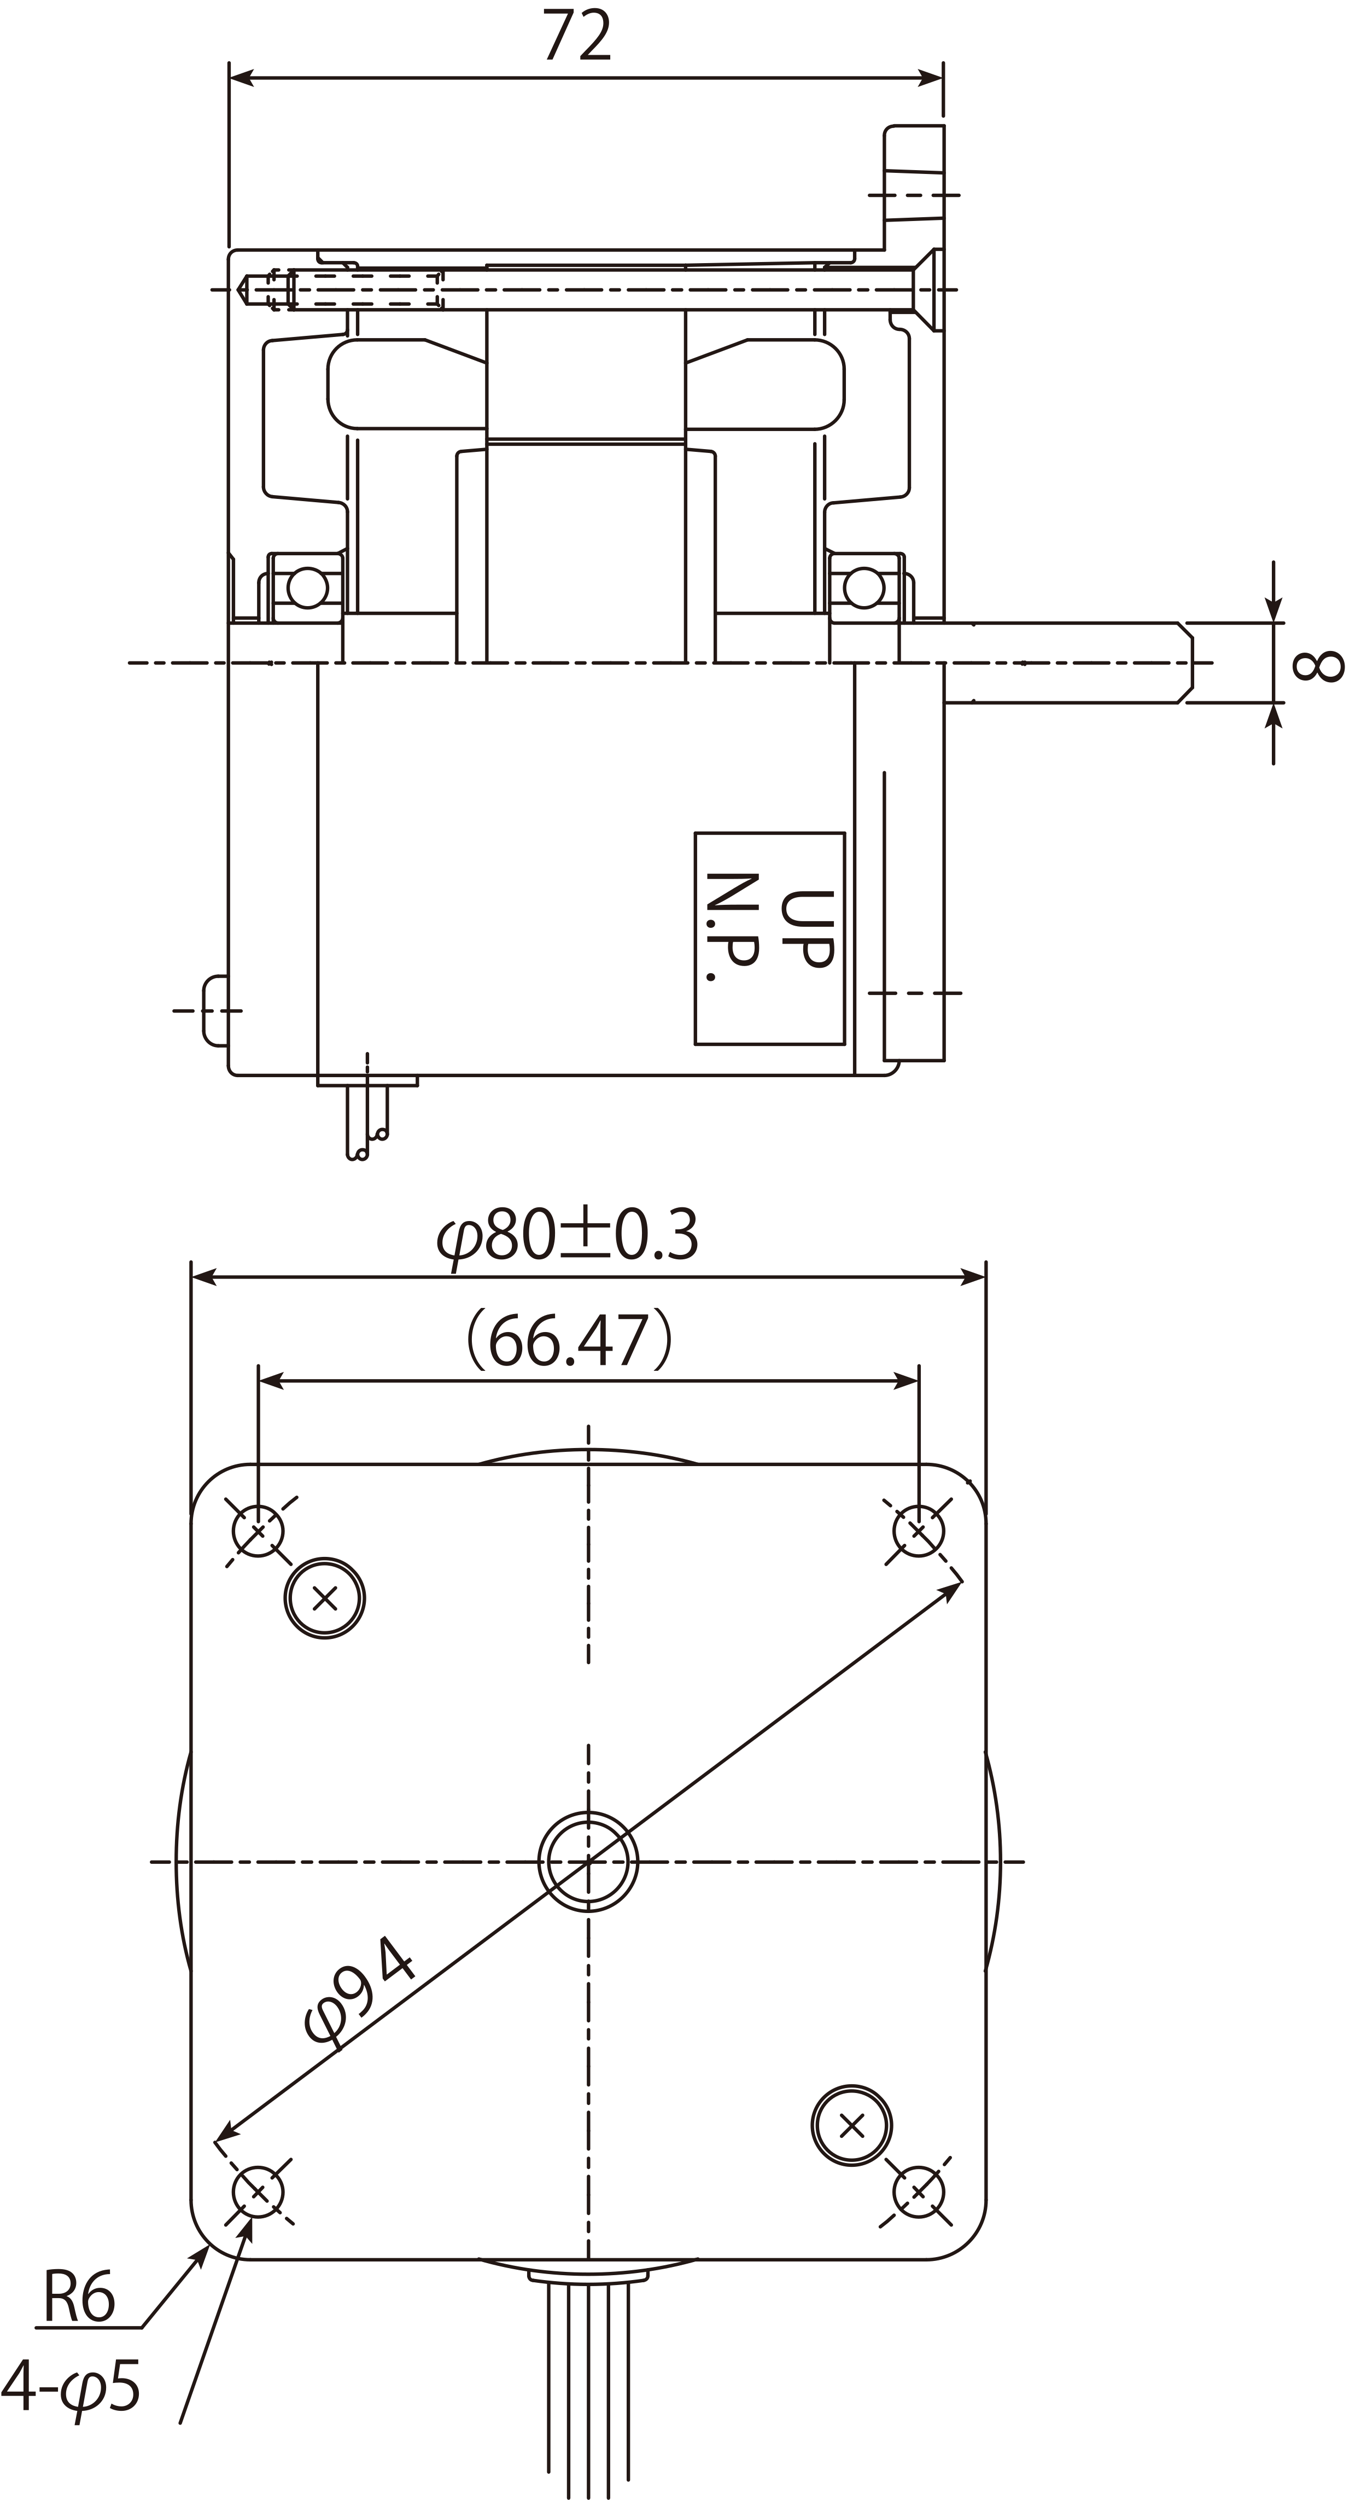 <?xml version="1.0" encoding="utf-8"?>
<!-- Generator: Adobe Illustrator 16.0.0, SVG Export Plug-In . SVG Version: 6.00 Build 0)  -->
<!DOCTYPE svg PUBLIC "-//W3C//DTD SVG 1.1//EN" "http://www.w3.org/Graphics/SVG/1.1/DTD/svg11.dtd">
<svg version="1.1" id="レイヤー_1" xmlns="http://www.w3.org/2000/svg" xmlns:xlink="http://www.w3.org/1999/xlink" x="0px"
	 y="0px" width="111.683px" height="204.142px" viewBox="0 0 111.683 204.142" style="enable-background:new 0 0 111.683 204.142;"
	 xml:space="preserve">
<style type="text/css">
<![CDATA[
	.st0{fill:#221714;}
	.st1{fill:none;stroke:#221714;stroke-width:0.283;stroke-linecap:round;stroke-linejoin:round;stroke-miterlimit:10;}
]]>
</style>
<g>
	<path class="st0" d="M44.443,0.727h2.425V1.02L45.14,4.864h-0.47l1.729-3.745V1.107h-1.956V0.727z"/>
	<path class="st0" d="M49.858,4.864h-2.447V4.582l0.403-0.425c0.983-0.994,1.48-1.596,1.48-2.27c0-0.442-0.193-0.851-0.79-0.851
		c-0.331,0-0.63,0.183-0.828,0.343l-0.155-0.32c0.254-0.227,0.63-0.403,1.072-0.403c0.834,0,1.165,0.607,1.165,1.176
		c0,0.779-0.547,1.442-1.403,2.304L48.03,4.477v0.011h1.828V4.864z"/>
</g>
<g>
	<path class="st0" d="M65.616,75.68c-1.265,0-1.756-0.651-1.756-1.491c0-0.784,0.458-1.408,1.729-1.408h2.541v0.458h-2.547
		c-0.955,0-1.342,0.42-1.342,0.973c0,0.607,0.408,1.011,1.342,1.011h2.547v0.458H65.616z"/>
	<path class="st0" d="M68.08,76.621c0.044,0.243,0.083,0.563,0.083,0.955c0,1.359-0.873,1.47-1.204,1.47
		c-0.989,0-1.343-0.79-1.343-1.536c0-0.16,0.006-0.304,0.039-0.431h-1.729v-0.458H68.08z M66.036,77.079
		c-0.033,0.116-0.044,0.266-0.044,0.442c0,0.663,0.331,1.065,0.934,1.065s0.867-0.431,0.867-1.005c0-0.232-0.022-0.403-0.044-0.503
		H66.036z"/>
</g>
<g>
	<path class="st0" d="M57.786,74.314v-0.458l2.215-1.343c0.469-0.281,0.938-0.552,1.402-0.757l-0.006-0.021
		c-0.535,0.038-1.027,0.044-1.756,0.044h-1.855v-0.431h4.209v0.48l-2.215,1.358c-0.504,0.299-0.939,0.542-1.376,0.735l0.005,0.011
		c0.586-0.044,1.089-0.056,1.752-0.056h1.834v0.437H57.786z"/>
	<path class="st0" d="M58.067,75.112c0.21,0,0.359,0.138,0.359,0.331s-0.149,0.326-0.359,0.326c-0.199,0-0.348-0.127-0.348-0.332
		C57.72,75.228,57.886,75.112,58.067,75.112z"/>
	<path class="st0" d="M61.939,76.461c0.044,0.243,0.083,0.563,0.083,0.955c0,1.359-0.873,1.47-1.204,1.47
		c-0.989,0-1.343-0.79-1.343-1.536c0-0.16,0.006-0.304,0.039-0.431h-1.729v-0.458H61.939z M59.896,76.919
		c-0.033,0.116-0.044,0.266-0.044,0.442c0,0.663,0.331,1.065,0.934,1.065s0.867-0.431,0.867-1.005c0-0.232-0.022-0.403-0.044-0.503
		H59.896z"/>
	<path class="st0" d="M58.067,79.468c0.21,0,0.359,0.138,0.359,0.331s-0.149,0.326-0.359,0.326c-0.199,0-0.348-0.127-0.348-0.332
		C57.72,79.583,57.886,79.468,58.067,79.468z"/>
</g>
<g>
	<path class="st0" d="M107.616,54.932c-0.216,0.447-0.58,0.646-0.934,0.646c-0.641,0-1.078-0.502-1.078-1.171
		c0-0.751,0.509-1.11,1.006-1.11c0.354,0,0.74,0.188,0.978,0.68h0.022c0.215-0.508,0.586-0.823,1.082-0.823
		c0.702,0,1.183,0.575,1.183,1.304c0,0.79-0.503,1.276-1.099,1.276c-0.537,0-0.924-0.32-1.139-0.801H107.616z M106.638,55.142
		c0.442,0.005,0.686-0.31,0.823-0.769c-0.138-0.358-0.42-0.629-0.812-0.629c-0.348,0-0.707,0.193-0.707,0.679
		C105.942,54.903,106.278,55.142,106.638,55.142z M108.743,53.622c-0.52,0-0.785,0.348-0.962,0.895
		c0.16,0.486,0.514,0.746,0.923,0.746c0.469,0,0.828-0.314,0.828-0.812C109.532,53.921,109.173,53.622,108.743,53.622z"/>
</g>
<line class="st1" x1="99.021" y1="54.137" x2="97.602" y2="54.137"/>
<line class="st1" x1="96.892" y1="54.137" x2="96.211" y2="54.137"/>
<line class="st1" x1="95.501" y1="54.137" x2="94.081" y2="54.137"/>
<line class="st1" x1="94.081" y1="54.137" x2="92.691" y2="54.137"/>
<line class="st1" x1="91.981" y1="54.137" x2="91.301" y2="54.137"/>
<line class="st1" x1="90.591" y1="54.137" x2="89.172" y2="54.137"/>
<line class="st1" x1="89.172" y1="54.137" x2="87.78" y2="54.137"/>
<line class="st1" x1="87.071" y1="54.137" x2="86.392" y2="54.137"/>
<line class="st1" x1="85.682" y1="54.137" x2="84.262" y2="54.137"/>
<line class="st1" x1="84.262" y1="54.137" x2="82.872" y2="54.137"/>
<line class="st1" x1="82.162" y1="54.137" x2="81.452" y2="54.137"/>
<line class="st1" x1="80.771" y1="54.137" x2="79.352" y2="54.137"/>
<line class="st1" x1="79.352" y1="54.137" x2="77.962" y2="54.137"/>
<line class="st1" x1="77.252" y1="54.137" x2="76.542" y2="54.137"/>
<line class="st1" x1="75.861" y1="54.137" x2="74.442" y2="54.137"/>
<line class="st1" x1="74.442" y1="54.137" x2="73.052" y2="54.137"/>
<line class="st1" x1="72.342" y1="54.137" x2="71.632" y2="54.137"/>
<line class="st1" x1="70.951" y1="54.137" x2="69.532" y2="54.137"/>
<line class="st1" x1="69.532" y1="54.137" x2="68.142" y2="54.137"/>
<line class="st1" x1="67.433" y1="54.137" x2="66.723" y2="54.137"/>
<line class="st1" x1="66.042" y1="54.137" x2="64.622" y2="54.137"/>
<line class="st1" x1="64.622" y1="54.137" x2="63.231" y2="54.137"/>
<line class="st1" x1="62.522" y1="54.137" x2="61.813" y2="54.137"/>
<line class="st1" x1="61.103" y1="54.137" x2="59.713" y2="54.137"/>
<line class="st1" x1="59.713" y1="54.137" x2="58.322" y2="54.137"/>
<line class="st1" x1="57.612" y1="54.137" x2="56.902" y2="54.137"/>
<line class="st1" x1="56.192" y1="54.137" x2="54.803" y2="54.137"/>
<line class="st1" x1="54.803" y1="54.137" x2="53.412" y2="54.137"/>
<line class="st1" x1="52.702" y1="54.137" x2="51.992" y2="54.137"/>
<line class="st1" x1="51.283" y1="54.137" x2="49.893" y2="54.137"/>
<line class="st1" x1="49.893" y1="54.137" x2="48.473" y2="54.137"/>
<line class="st1" x1="47.792" y1="54.137" x2="47.082" y2="54.137"/>
<line class="st1" x1="46.373" y1="54.137" x2="44.982" y2="54.137"/>
<line class="st1" x1="44.982" y1="54.137" x2="43.563" y2="54.137"/>
<line class="st1" x1="42.883" y1="54.137" x2="42.173" y2="54.137"/>
<line class="st1" x1="41.463" y1="54.137" x2="40.072" y2="54.137"/>
<line class="st1" x1="40.072" y1="54.137" x2="38.653" y2="54.137"/>
<line class="st1" x1="37.973" y1="54.137" x2="37.263" y2="54.137"/>
<line class="st1" x1="36.553" y1="54.137" x2="35.163" y2="54.137"/>
<line class="st1" x1="35.163" y1="54.137" x2="33.743" y2="54.137"/>
<line class="st1" x1="33.063" y1="54.137" x2="32.353" y2="54.137"/>
<line class="st1" x1="31.644" y1="54.137" x2="30.253" y2="54.137"/>
<line class="st1" x1="30.253" y1="54.137" x2="28.833" y2="54.137"/>
<line class="st1" x1="28.153" y1="54.137" x2="27.443" y2="54.137"/>
<line class="st1" x1="26.733" y1="54.137" x2="25.344" y2="54.137"/>
<line class="st1" x1="25.344" y1="54.137" x2="23.924" y2="54.137"/>
<line class="st1" x1="23.213" y1="54.137" x2="22.533" y2="54.137"/>
<line class="st1" x1="21.823" y1="54.137" x2="20.433" y2="54.137"/>
<line class="st1" x1="20.433" y1="54.137" x2="19.014" y2="54.137"/>
<line class="st1" x1="18.304" y1="54.137" x2="17.624" y2="54.137"/>
<line class="st1" x1="16.913" y1="54.137" x2="15.523" y2="54.137"/>
<line class="st1" x1="15.523" y1="54.137" x2="14.104" y2="54.137"/>
<line class="st1" x1="13.394" y1="54.137" x2="12.714" y2="54.137"/>
<line class="st1" x1="12.004" y1="54.137" x2="10.584" y2="54.137"/>
<line class="st1" x1="22.001" y1="54.077" x2="22.179" y2="54.256"/>
<line class="st1" x1="21.972" y1="54.226" x2="22.179" y2="54.077"/>
<line class="st1" x1="18.659" y1="50.883" x2="28.006" y2="50.883"/>
<line class="st1" x1="18.659" y1="21.187" x2="18.659" y2="87.027"/>
<line class="st1" x1="97.424" y1="52.096" x2="97.424" y2="56.148"/>
<line class="st1" x1="79.411" y1="50.883" x2="79.559" y2="51.032"/>
<line class="st1" x1="79.411" y1="57.391" x2="79.559" y2="57.213"/>
<line class="st1" x1="96.211" y1="50.883" x2="97.424" y2="52.096"/>
<line class="st1" x1="96.211" y1="57.391" x2="97.424" y2="56.147"/>
<line class="st1" x1="26.261" y1="21.454" x2="28.893" y2="21.454"/>
<path class="st1" d="M25.964,21.127L25.964,21.127c0,0.178,0.119,0.327,0.296,0.327"/>
<line class="st1" x1="56.015" y1="21.661" x2="39.777" y2="21.661"/>
<line class="st1" x1="56.015" y1="35.858" x2="39.777" y2="35.858"/>
<line class="st1" x1="56.015" y1="36.272" x2="39.777" y2="36.272"/>
<line class="st1" x1="56.015" y1="36.687" x2="58.085" y2="36.863"/>
<line class="st1" x1="58.44" y1="37.248" x2="58.44" y2="54.138"/>
<path class="st1" d="M58.44,37.248c0-0.207-0.178-0.384-0.385-0.384"/>
<line class="st1" x1="39.776" y1="36.687" x2="37.707" y2="36.863"/>
<line class="st1" x1="37.321" y1="37.248" x2="37.321" y2="54.138"/>
<path class="st1" d="M37.707,36.863L37.707,36.863c-0.208,0-0.385,0.178-0.385,0.384"/>
<line class="st1" x1="39.776" y1="35" x2="29.188" y2="35"/>
<line class="st1" x1="26.792" y1="32.604" x2="26.792" y2="30.148"/>
<line class="st1" x1="29.188" y1="27.754" x2="34.72" y2="27.754"/>
<line class="st1" x1="34.72" y1="27.754" x2="39.776" y2="29.648"/>
<line class="st1" x1="56.015" y1="35.059" x2="66.574" y2="35.059"/>
<line class="st1" x1="68.97" y1="32.633" x2="68.97" y2="30.149"/>
<line class="st1" x1="66.573" y1="27.754" x2="61.072" y2="27.754"/>
<line class="st1" x1="61.073" y1="27.754" x2="56.015" y2="29.648"/>
<path class="st1" d="M66.545,35.059c1.331,0,2.425-1.095,2.425-2.426"/>
<path class="st1" d="M68.97,30.149c0-1.331-1.094-2.395-2.425-2.395"/>
<line class="st1" x1="28.005" y1="21.454" x2="28.39" y2="21.838"/>
<line class="st1" x1="21.526" y1="28.582" x2="21.526" y2="39.763"/>
<line class="st1" x1="25.964" y1="21.127" x2="25.964" y2="20.418"/>
<line class="st1" x1="69.503" y1="21.454" x2="66.573" y2="21.454"/>
<path class="st1" d="M69.503,21.454c0.177,0,0.324-0.149,0.324-0.327"/>
<line class="st1" x1="69.827" y1="21.127" x2="69.827" y2="20.418"/>
<line class="st1" x1="29.218" y1="21.896" x2="39.776" y2="21.896"/>
<line class="st1" x1="77.134" y1="10.273" x2="77.134" y2="50.883"/>
<line class="st1" x1="77.134" y1="86.613" x2="77.134" y2="54.137"/>
<path class="st1" d="M74.649,47.601c0-0.445-0.355-0.77-0.799-0.77"/>
<line class="st1" x1="74.649" y1="47.601" x2="74.649" y2="50.883"/>
<line class="st1" x1="67.372" y1="21.838" x2="67.787" y2="21.455"/>
<line class="st1" x1="26.378" y1="21.454" x2="25.964" y2="21.039"/>
<path class="st1" d="M29.218,21.75c0-0.178-0.148-0.296-0.326-0.296"/>
<line class="st1" x1="77.134" y1="10.273" x2="73.052" y2="10.273"/>
<line class="st1" x1="72.254" y1="11.101" x2="72.254" y2="20.419"/>
<line class="st1" x1="71.04" y1="15.952" x2="73.111" y2="15.952"/>
<line class="st1" x1="74.146" y1="15.952" x2="75.21" y2="15.952"/>
<line class="st1" x1="76.246" y1="15.952" x2="78.347" y2="15.952"/>
<line class="st1" x1="56.015" y1="21.661" x2="56.015" y2="22.045"/>
<line class="st1" x1="39.776" y1="21.661" x2="39.776" y2="22.045"/>
<line class="st1" x1="28.034" y1="27.31" x2="22.237" y2="27.813"/>
<path class="st1" d="M29.188,27.754L29.188,27.754c-1.332,0-2.396,1.064-2.396,2.395"/>
<path class="st1" d="M26.792,32.574L26.792,32.574c0,1.332,1.064,2.425,2.396,2.425"/>
<line class="st1" x1="28.39" y1="21.838" x2="28.39" y2="22.045"/>
<line class="st1" x1="29.218" y1="21.75" x2="29.218" y2="22.045"/>
<line class="st1" x1="66.573" y1="21.454" x2="66.573" y2="22.045"/>
<line class="st1" x1="67.372" y1="21.838" x2="67.372" y2="22.045"/>
<line class="st1" x1="77.134" y1="86.613" x2="72.254" y2="86.613"/>
<line class="st1" x1="71.04" y1="81.112" x2="73.17" y2="81.112"/>
<line class="st1" x1="74.235" y1="81.112" x2="75.3" y2="81.112"/>
<line class="st1" x1="76.364" y1="81.112" x2="78.494" y2="81.112"/>
<line class="st1" x1="72.254" y1="87.824" x2="19.427" y2="87.824"/>
<line class="st1" x1="72.254" y1="20.418" x2="19.427" y2="20.418"/>
<path class="st1" d="M19.427,20.418L19.427,20.418c-0.442,0-0.769,0.325-0.769,0.768"/>
<path class="st1" d="M18.659,87.027L18.659,87.027c0,0.443,0.324,0.797,0.769,0.797"/>
<line class="st1" x1="56.814" y1="68.039" x2="69" y2="68.039"/>
<line class="st1" x1="69" y1="68.039" x2="69" y2="85.283"/>
<line class="st1" x1="69" y1="85.282" x2="56.814" y2="85.282"/>
<line class="st1" x1="56.814" y1="85.282" x2="56.814" y2="68.038"/>
<line class="st1" x1="67.787" y1="50.085" x2="58.44" y2="50.085"/>
<line class="st1" x1="66.573" y1="36.242" x2="66.573" y2="50.085"/>
<line class="st1" x1="73.88" y1="50.883" x2="73.88" y2="45.501"/>
<line class="st1" x1="67.787" y1="54.137" x2="67.787" y2="45.588"/>
<path class="st1" d="M71.751,46.861c-0.325-0.296-0.739-0.445-1.154-0.445c-0.887,0-1.596,0.711-1.596,1.597
	c0,0.889,0.709,1.627,1.596,1.627s1.627-0.738,1.627-1.627C72.224,47.601,72.047,47.187,71.751,46.861"/>
<path class="st1" d="M73.466,45.588c0-0.207-0.207-0.384-0.414-0.384"/>
<path class="st1" d="M68.172,45.204L68.172,45.204c-0.208,0-0.385,0.178-0.385,0.384"/>
<path class="st1" d="M73.052,50.883c0.208,0,0.415-0.207,0.415-0.413"/>
<path class="st1" d="M67.787,50.47L67.787,50.47c0,0.207,0.177,0.413,0.384,0.413"/>
<line class="st1" x1="73.466" y1="46.831" x2="71.716" y2="46.831"/>
<line class="st1" x1="69.52" y1="46.831" x2="67.787" y2="46.831"/>
<line class="st1" x1="73.466" y1="49.258" x2="71.638" y2="49.258"/>
<line class="st1" x1="69.562" y1="49.258" x2="67.787" y2="49.258"/>
<line class="st1" x1="73.555" y1="45.204" x2="68.201" y2="45.204"/>
<line class="st1" x1="74.679" y1="50.47" x2="77.133" y2="50.47"/>
<line class="st1" x1="67.372" y1="41.833" x2="67.372" y2="50.086"/>
<path class="st1" d="M21.912,46.831L21.912,46.831c-0.443,0-0.769,0.325-0.769,0.77"/>
<line class="st1" x1="21.144" y1="47.601" x2="21.144" y2="50.883"/>
<line class="st1" x1="28.005" y1="50.085" x2="37.321" y2="50.085"/>
<line class="st1" x1="21.912" y1="50.883" x2="21.912" y2="45.501"/>
<line class="st1" x1="28.005" y1="54.137" x2="28.005" y2="45.588"/>
<path class="st1" d="M26.29,46.861c-0.326-0.296-0.74-0.445-1.154-0.445c-0.888,0-1.596,0.711-1.596,1.597
	c0,0.889,0.708,1.627,1.596,1.627s1.627-0.738,1.627-1.627C26.763,47.601,26.585,47.187,26.29,46.861"/>
<path class="st1" d="M22.711,45.204L22.711,45.204c-0.208,0-0.385,0.178-0.385,0.384"/>
<path class="st1" d="M28.005,45.588c0-0.207-0.207-0.384-0.414-0.384"/>
<path class="st1" d="M22.325,50.47L22.325,50.47c0,0.207,0.179,0.413,0.386,0.413"/>
<path class="st1" d="M27.591,50.883c0.208,0,0.414-0.207,0.414-0.413"/>
<line class="st1" x1="22.325" y1="46.831" x2="24.071" y2="46.831"/>
<line class="st1" x1="26.23" y1="46.831" x2="28.005" y2="46.831"/>
<line class="st1" x1="22.325" y1="49.258" x2="24.107" y2="49.258"/>
<line class="st1" x1="26.177" y1="49.258" x2="28.005" y2="49.258"/>
<line class="st1" x1="22.208" y1="45.204" x2="27.591" y2="45.204"/>
<line class="st1" x1="28.39" y1="44.79" x2="27.591" y2="45.205"/>
<line class="st1" x1="28.39" y1="41.804" x2="28.39" y2="50.086"/>
<line class="st1" x1="22.238" y1="40.56" x2="27.649" y2="41.034"/>
<path class="st1" d="M28.005,27.31c0.207,0,0.385-0.177,0.385-0.386"/>
<line class="st1" x1="34.099" y1="88.654" x2="25.964" y2="88.654"/>
<line class="st1" x1="34.099" y1="88.654" x2="34.099" y2="87.824"/>
<line class="st1" x1="30.017" y1="88.654" x2="30.017" y2="87.885"/>
<line class="st1" x1="30.017" y1="87.53" x2="30.017" y2="87.146"/>
<line class="st1" x1="30.017" y1="86.791" x2="30.017" y2="86.051"/>
<path class="st1" d="M73.021,10.302L73.021,10.302c-0.442,0-0.768,0.327-0.768,0.77"/>
<path class="st1" d="M21.526,39.763L21.526,39.763c0,0.413,0.326,0.768,0.741,0.797"/>
<line class="st1" x1="22.325" y1="45.588" x2="22.325" y2="50.883"/>
<path class="st1" d="M22.208,45.204L22.208,45.204c-0.178,0-0.296,0.119-0.296,0.296"/>
<line class="st1" x1="28.39" y1="35.621" x2="28.39" y2="40.738"/>
<path class="st1" d="M22.268,27.813c-0.415,0-0.741,0.355-0.741,0.769"/>
<line class="st1" x1="25.964" y1="88.654" x2="25.964" y2="54.137"/>
<path class="st1" d="M28.39,41.804c0-0.415-0.325-0.74-0.739-0.77"/>
<line class="st1" x1="69.827" y1="54.137" x2="69.827" y2="87.824"/>
<line class="st1" x1="72.254" y1="86.613" x2="72.254" y2="63.1"/>
<line class="st1" x1="73.555" y1="40.59" x2="68.112" y2="41.064"/>
<path class="st1" d="M73.555,40.59c0.414-0.029,0.739-0.355,0.739-0.769"/>
<path class="st1" d="M68.112,41.064c-0.414,0-0.74,0.354-0.74,0.769"/>
<line class="st1" x1="67.372" y1="35.621" x2="67.372" y2="40.738"/>
<line class="st1" x1="29.218" y1="35.947" x2="29.218" y2="50.085"/>
<line class="st1" x1="67.372" y1="44.79" x2="68.201" y2="45.205"/>
<line class="st1" x1="74.294" y1="39.822" x2="74.294" y2="27.664"/>
<line class="st1" x1="66.573" y1="21.454" x2="56.015" y2="21.661"/>
<path class="st1" d="M72.254,87.824c0.65,0,1.212-0.56,1.212-1.211"/>
<path class="st1" d="M28.39,94.273L28.39,94.273c0,0.207,0.178,0.415,0.384,0.415c0.237,0,0.415-0.208,0.415-0.415"/>
<path class="st1" d="M29.898,93.979c-0.089-0.059-0.178-0.09-0.296-0.09c-0.207,0-0.385,0.178-0.385,0.384
	c0,0.207,0.178,0.415,0.385,0.415c0.236,0,0.414-0.208,0.414-0.415C30.017,94.154,29.957,94.066,29.898,93.979"/>
<path class="st1" d="M30.017,92.618L30.017,92.618c0,0.207,0.178,0.413,0.385,0.413c0.235,0,0.414-0.206,0.414-0.413"/>
<path class="st1" d="M31.525,92.322c-0.09-0.06-0.179-0.09-0.297-0.09c-0.207,0-0.385,0.178-0.385,0.386
	c0,0.206,0.178,0.413,0.385,0.413c0.237,0,0.415-0.207,0.415-0.413C31.644,92.5,31.584,92.41,31.525,92.322"/>
<line class="st1" x1="28.39" y1="94.304" x2="28.39" y2="88.654"/>
<line class="st1" x1="31.644" y1="88.654" x2="31.644" y2="92.647"/>
<line class="st1" x1="30.017" y1="94.304" x2="30.017" y2="88.654"/>
<line class="st1" x1="76.306" y1="20.359" x2="76.306" y2="27.014"/>
<line class="st1" x1="23.54" y1="22.547" x2="23.54" y2="24.825"/>
<line class="st1" x1="76.306" y1="20.359" x2="77.134" y2="20.359"/>
<line class="st1" x1="76.306" y1="20.359" x2="74.618" y2="22.045"/>
<line class="st1" x1="74.797" y1="21.838" x2="67.373" y2="21.838"/>
<line class="st1" x1="76.306" y1="27.014" x2="77.134" y2="27.014"/>
<line class="st1" x1="76.306" y1="27.014" x2="74.618" y2="25.298"/>
<line class="st1" x1="74.797" y1="25.506" x2="72.726" y2="25.506"/>
<line class="st1" x1="74.619" y1="22.045" x2="74.619" y2="25.298"/>
<line class="st1" x1="72.726" y1="26.127" x2="72.726" y2="25.298"/>
<path class="st1" d="M74.294,27.664c0-0.443-0.355-0.769-0.799-0.769"/>
<path class="st1" d="M72.726,26.097L72.726,26.097c0,0.443,0.326,0.799,0.77,0.799"/>
<line class="st1" x1="74.619" y1="22.045" x2="24.012" y2="22.045"/>
<line class="st1" x1="24.012" y1="22.045" x2="23.54" y2="22.547"/>
<line class="st1" x1="19.457" y1="23.671" x2="20.167" y2="22.548"/>
<line class="st1" x1="20.167" y1="22.547" x2="23.54" y2="22.547"/>
<line class="st1" x1="24.012" y1="22.045" x2="23.598" y2="22.045"/>
<line class="st1" x1="22.769" y1="22.045" x2="22.385" y2="22.045"/>
<line class="st1" x1="22.386" y1="22.045" x2="22.268" y2="22.163"/>
<line class="st1" x1="22.03" y1="22.4" x2="21.912" y2="22.548"/>
<line class="st1" x1="24.012" y1="25.298" x2="23.54" y2="24.826"/>
<line class="st1" x1="19.457" y1="23.671" x2="20.167" y2="24.825"/>
<line class="st1" x1="20.167" y1="24.826" x2="23.54" y2="24.826"/>
<line class="st1" x1="24.012" y1="25.298" x2="23.598" y2="25.298"/>
<line class="st1" x1="22.769" y1="25.298" x2="22.385" y2="25.298"/>
<line class="st1" x1="22.386" y1="25.298" x2="22.268" y2="25.181"/>
<line class="st1" x1="22.03" y1="24.944" x2="21.912" y2="24.825"/>
<line class="st1" x1="21.912" y1="22.547" x2="21.912" y2="23.109"/>
<line class="st1" x1="21.912" y1="24.235" x2="21.912" y2="24.826"/>
<line class="st1" x1="22.386" y1="22.045" x2="22.386" y2="22.844"/>
<line class="st1" x1="22.386" y1="24.47" x2="22.386" y2="25.298"/>
<line class="st1" x1="20.167" y1="22.547" x2="20.167" y2="24.825"/>
<line class="st1" x1="24.012" y1="22.045" x2="24.012" y2="25.298"/>
<line class="st1" x1="74.619" y1="25.298" x2="24.012" y2="25.298"/>
<line class="st1" x1="35.726" y1="22.547" x2="35.726" y2="23.109"/>
<line class="st1" x1="35.726" y1="24.235" x2="35.726" y2="24.826"/>
<line class="st1" x1="36.198" y1="22.045" x2="36.198" y2="22.844"/>
<line class="st1" x1="36.198" y1="24.47" x2="36.198" y2="25.298"/>
<line class="st1" x1="36.198" y1="22.045" x2="36.079" y2="22.163"/>
<line class="st1" x1="35.843" y1="22.4" x2="35.726" y2="22.548"/>
<line class="st1" x1="36.198" y1="25.298" x2="36.079" y2="25.181"/>
<line class="st1" x1="35.843" y1="24.944" x2="35.726" y2="24.825"/>
<line class="st1" x1="35.726" y1="24.826" x2="34.955" y2="24.826"/>
<line class="st1" x1="33.418" y1="24.826" x2="32.678" y2="24.826"/>
<line class="st1" x1="32.679" y1="24.826" x2="31.909" y2="24.826"/>
<line class="st1" x1="30.371" y1="24.826" x2="29.632" y2="24.826"/>
<line class="st1" x1="29.632" y1="24.826" x2="28.862" y2="24.826"/>
<line class="st1" x1="27.325" y1="24.826" x2="26.585" y2="24.826"/>
<line class="st1" x1="26.585" y1="24.826" x2="25.817" y2="24.826"/>
<line class="st1" x1="24.278" y1="24.826" x2="23.539" y2="24.826"/>
<line class="st1" x1="23.54" y1="22.547" x2="24.278" y2="22.547"/>
<line class="st1" x1="25.817" y1="22.547" x2="26.585" y2="22.547"/>
<line class="st1" x1="26.585" y1="22.547" x2="27.325" y2="22.547"/>
<line class="st1" x1="28.863" y1="22.547" x2="29.632" y2="22.547"/>
<line class="st1" x1="29.632" y1="22.547" x2="30.372" y2="22.547"/>
<line class="st1" x1="31.909" y1="22.547" x2="32.678" y2="22.547"/>
<line class="st1" x1="32.679" y1="22.547" x2="33.418" y2="22.547"/>
<line class="st1" x1="34.956" y1="22.547" x2="35.726" y2="22.547"/>
<line class="st1" x1="28.39" y1="25.298" x2="28.39" y2="27.429"/>
<line class="st1" x1="29.218" y1="25.298" x2="29.218" y2="27.31"/>
<line class="st1" x1="17.327" y1="23.671" x2="18.748" y2="23.671"/>
<line class="st1" x1="19.487" y1="23.671" x2="20.196" y2="23.671"/>
<line class="st1" x1="20.937" y1="23.671" x2="22.385" y2="23.671"/>
<line class="st1" x1="22.386" y1="23.671" x2="23.835" y2="23.671"/>
<line class="st1" x1="24.545" y1="23.671" x2="25.284" y2="23.671"/>
<line class="st1" x1="25.995" y1="23.671" x2="27.443" y2="23.671"/>
<line class="st1" x1="27.443" y1="23.671" x2="28.893" y2="23.671"/>
<line class="st1" x1="29.632" y1="23.671" x2="30.342" y2="23.671"/>
<line class="st1" x1="31.081" y1="23.671" x2="32.53" y2="23.671"/>
<line class="st1" x1="32.53" y1="23.671" x2="33.95" y2="23.671"/>
<line class="st1" x1="34.69" y1="23.671" x2="35.399" y2="23.671"/>
<line class="st1" x1="36.139" y1="23.671" x2="37.589" y2="23.671"/>
<line class="st1" x1="37.588" y1="23.671" x2="39.037" y2="23.671"/>
<line class="st1" x1="39.747" y1="23.671" x2="40.486" y2="23.671"/>
<line class="st1" x1="41.196" y1="23.671" x2="42.646" y2="23.671"/>
<line class="st1" x1="42.646" y1="23.671" x2="44.096" y2="23.671"/>
<line class="st1" x1="44.835" y1="23.671" x2="45.544" y2="23.671"/>
<line class="st1" x1="46.284" y1="23.671" x2="47.733" y2="23.671"/>
<line class="st1" x1="47.733" y1="23.671" x2="49.153" y2="23.671"/>
<line class="st1" x1="49.893" y1="23.671" x2="50.603" y2="23.671"/>
<line class="st1" x1="51.341" y1="23.671" x2="52.791" y2="23.671"/>
<line class="st1" x1="52.791" y1="23.671" x2="54.24" y2="23.671"/>
<line class="st1" x1="54.95" y1="23.671" x2="55.689" y2="23.671"/>
<line class="st1" x1="56.399" y1="23.671" x2="57.85" y2="23.671"/>
<line class="st1" x1="57.849" y1="23.671" x2="59.298" y2="23.671"/>
<line class="st1" x1="60.038" y1="23.671" x2="60.748" y2="23.671"/>
<line class="st1" x1="61.486" y1="23.671" x2="62.906" y2="23.671"/>
<line class="st1" x1="62.907" y1="23.671" x2="64.356" y2="23.671"/>
<line class="st1" x1="65.095" y1="23.671" x2="65.806" y2="23.671"/>
<line class="st1" x1="66.545" y1="23.671" x2="67.994" y2="23.671"/>
<line class="st1" x1="67.993" y1="23.671" x2="69.443" y2="23.671"/>
<line class="st1" x1="70.153" y1="23.671" x2="70.893" y2="23.671"/>
<line class="st1" x1="71.603" y1="23.671" x2="73.052" y2="23.671"/>
<line class="st1" x1="73.052" y1="23.671" x2="74.502" y2="23.671"/>
<line class="st1" x1="75.24" y1="23.671" x2="75.95" y2="23.671"/>
<line class="st1" x1="76.69" y1="23.671" x2="78.139" y2="23.671"/>
<line class="st1" x1="66.573" y1="25.298" x2="66.573" y2="27.31"/>
<line class="st1" x1="67.372" y1="25.298" x2="67.372" y2="27.31"/>
<line class="st1" x1="56.015" y1="25.298" x2="56.015" y2="54.137"/>
<line class="st1" x1="39.776" y1="25.298" x2="39.776" y2="54.137"/>
<line class="st1" x1="72.254" y1="13.941" x2="77.133" y2="14.119"/>
<line class="st1" x1="72.254" y1="17.993" x2="77.133" y2="17.814"/>
<line class="st1" x1="16.647" y1="84.189" x2="16.647" y2="80.903"/>
<line class="st1" x1="17.831" y1="79.721" x2="18.658" y2="79.721"/>
<line class="st1" x1="17.831" y1="85.401" x2="18.658" y2="85.401"/>
<path class="st1" d="M17.831,79.721L17.831,79.721c-0.651,0-1.184,0.533-1.184,1.183"/>
<path class="st1" d="M16.647,84.189L16.647,84.189c0,0.65,0.532,1.212,1.183,1.212"/>
<line class="st1" x1="14.222" y1="82.561" x2="15.761" y2="82.561"/>
<line class="st1" x1="16.559" y1="82.561" x2="17.327" y2="82.561"/>
<line class="st1" x1="18.126" y1="82.561" x2="19.694" y2="82.561"/>
<line class="st1" x1="83.552" y1="54.077" x2="83.729" y2="54.256"/>
<line class="st1" x1="83.521" y1="54.226" x2="83.729" y2="54.077"/>
<line class="st1" x1="68.172" y1="50.883" x2="96.212" y2="50.883"/>
<line class="st1" x1="96.211" y1="57.391" x2="77.133" y2="57.391"/>
<line class="st1" x1="73.466" y1="45.588" x2="73.466" y2="54.138"/>
<path class="st1" d="M73.88,45.5c0-0.178-0.147-0.296-0.325-0.296"/>
<line class="st1" x1="19.073" y1="50.47" x2="21.144" y2="50.47"/>
<line class="st1" x1="19.073" y1="45.676" x2="19.073" y2="50.883"/>
<line class="st1" x1="18.659" y1="45.145" x2="19.072" y2="45.676"/>
<line class="st1" x1="18.717" y1="20.152" x2="18.717" y2="5.138"/>
<line class="st1" x1="77.074" y1="9.474" x2="77.074" y2="5.138"/>
<line class="st1" x1="96.979" y1="57.391" x2="104.877" y2="57.391"/>
<line class="st1" x1="96.979" y1="50.883" x2="104.877" y2="50.883"/>
<line class="st1" x1="104.05" y1="57.391" x2="104.05" y2="50.883"/>
<line class="st1" x1="20.142" y1="6.367" x2="75.592" y2="6.367"/>
<polygon class="st0" points="77.074,6.367 74.975,7.104 75.397,6.367 74.975,5.63 "/>
<polygon class="st0" points="18.659,6.367 20.759,5.63 20.337,6.367 20.759,7.104 "/>
<line class="st1" x1="104.05" y1="49.4" x2="104.05" y2="45.903"/>
<polygon class="st0" points="104.05,50.883 103.313,48.783 104.05,49.205 104.786,48.783 "/>
<line class="st1" x1="104.05" y1="58.873" x2="104.05" y2="62.37"/>
<polygon class="st0" points="104.05,57.391 104.786,59.491 104.05,59.067 103.313,59.491 "/>
<g>
	<path class="st0" d="M37.234,99.949c-0.402,0.177-1.088,0.674-1.088,1.525c0,0.768,0.553,0.983,0.983,1.049l0.348-1.917
		c0.11-0.608,0.365-0.895,0.873-0.895c0.524,0,1.077,0.437,1.077,1.226c0,1.166-0.956,1.895-1.967,1.917l-0.215,1.166h-0.397
		l0.221-1.166c-0.646-0.078-1.348-0.458-1.348-1.348c0-1.083,0.9-1.668,1.331-1.795L37.234,99.949z M37.527,102.523
		c0.813-0.044,1.48-0.712,1.48-1.591c0-0.508-0.293-0.895-0.707-0.895c-0.231,0-0.348,0.149-0.403,0.458L37.527,102.523z"/>
	<path class="st0" d="M40.519,100.595c-0.447-0.215-0.646-0.58-0.646-0.934c0-0.641,0.502-1.077,1.171-1.077
		c0.751,0,1.11,0.508,1.11,1.005c0,0.354-0.188,0.74-0.68,0.978v0.022c0.508,0.215,0.823,0.585,0.823,1.083
		c0,0.702-0.575,1.182-1.304,1.182c-0.79,0-1.276-0.503-1.276-1.099c0-0.536,0.32-0.923,0.801-1.138V100.595z M41.828,101.722
		c0-0.52-0.348-0.785-0.895-0.961c-0.486,0.16-0.746,0.514-0.746,0.923c0,0.469,0.314,0.828,0.812,0.828
		C41.529,102.512,41.828,102.153,41.828,101.722z M40.309,99.618c-0.005,0.442,0.31,0.685,0.769,0.823
		c0.358-0.138,0.629-0.42,0.629-0.812c0-0.348-0.193-0.707-0.679-0.707C40.547,98.921,40.309,99.258,40.309,99.618z"/>
	<path class="st0" d="M42.746,100.733c0-1.447,0.563-2.149,1.337-2.149c0.784,0,1.265,0.74,1.265,2.094
		c0,1.436-0.502,2.176-1.325,2.176C43.271,102.854,42.746,102.114,42.746,100.733z M44.884,100.7c0-1.033-0.248-1.746-0.828-1.746
		c-0.492,0-0.84,0.657-0.84,1.746c0,1.088,0.304,1.778,0.823,1.778C44.652,102.479,44.884,101.684,44.884,100.7z"/>
	<path class="st0" d="M49.847,99.894v0.348h-1.846v1.536h-0.342v-1.536h-1.845v-0.348h1.845v-1.541h0.342v1.541H49.847z
		 M45.814,102.33h4.049v0.348h-4.049V102.33z"/>
	<path class="st0" d="M50.313,100.733c0-1.447,0.563-2.149,1.337-2.149c0.784,0,1.265,0.74,1.265,2.094
		c0,1.436-0.502,2.176-1.325,2.176C50.838,102.854,50.313,102.114,50.313,100.733z M52.45,100.7c0-1.033-0.248-1.746-0.828-1.746
		c-0.492,0-0.84,0.657-0.84,1.746c0,1.088,0.304,1.778,0.823,1.778C52.219,102.479,52.45,101.684,52.45,100.7z"/>
	<path class="st0" d="M53.464,102.506c0-0.21,0.138-0.359,0.331-0.359s0.326,0.149,0.326,0.359c0,0.199-0.127,0.348-0.332,0.348
		C53.579,102.854,53.464,102.688,53.464,102.506z"/>
	<path class="st0" d="M56.077,100.551c0.486,0.083,0.9,0.475,0.9,1.072c0,0.657-0.475,1.232-1.403,1.232
		c-0.414,0-0.79-0.133-0.978-0.265l0.139-0.354c0.148,0.099,0.48,0.249,0.845,0.249c0.696,0,0.923-0.486,0.923-0.867
		c0-0.608-0.514-0.884-1.056-0.884h-0.271v-0.343h0.271c0.397,0,0.912-0.249,0.912-0.768c0-0.359-0.216-0.668-0.713-0.668
		c-0.304,0-0.591,0.149-0.757,0.271l-0.138-0.337c0.198-0.154,0.585-0.309,0.982-0.309c0.757,0,1.094,0.48,1.094,0.978
		c0,0.425-0.271,0.807-0.751,0.978V100.551z"/>
</g>
<g>
	<path class="st0" d="M2.354,196.815H1.917v-1.16H0.11v-0.292l1.768-2.685h0.476v2.624h0.563v0.354H2.354V196.815z M0.574,195.302
		h1.343v-1.469c0-0.227,0.011-0.447,0.021-0.663H1.917c-0.127,0.254-0.227,0.431-0.332,0.619l-1.011,1.502V195.302z"/>
	<path class="st0" d="M3.232,194.954H4.74v0.354H3.232V194.954z"/>
	<path class="st0" d="M6.481,193.976c-0.402,0.177-1.088,0.674-1.088,1.525c0,0.768,0.553,0.983,0.983,1.049l0.348-1.917
		c0.11-0.608,0.365-0.895,0.873-0.895c0.524,0,1.077,0.437,1.077,1.226c0,1.166-0.956,1.895-1.967,1.917l-0.215,1.166H6.095
		l0.222-1.166c-0.646-0.078-1.348-0.458-1.348-1.348c0-1.083,0.9-1.668,1.331-1.795L6.481,193.976z M6.774,196.55
		c0.813-0.044,1.48-0.712,1.48-1.591c0-0.508-0.293-0.895-0.707-0.895c-0.231,0-0.348,0.149-0.403,0.458L6.774,196.55z"/>
	<path class="st0" d="M11.296,192.678v0.381H9.811l-0.172,1.171c0.089-0.011,0.177-0.022,0.32-0.022
		c0.735,0,1.393,0.437,1.393,1.271c0,0.818-0.607,1.403-1.426,1.403c-0.414,0-0.762-0.122-0.949-0.243l0.132-0.359
		c0.155,0.105,0.459,0.232,0.817,0.232c0.52,0,0.967-0.381,0.962-0.978c0-0.569-0.365-0.967-1.139-0.967
		c-0.221,0-0.392,0.017-0.53,0.039l0.26-1.928H11.296z"/>
</g>
<g>
	<path class="st0" d="M5.448,187.514c0.325,0.105,0.519,0.42,0.618,0.878c0.133,0.607,0.227,0.978,0.31,1.138H5.901
		c-0.066-0.122-0.161-0.492-0.271-1.017c-0.121-0.585-0.354-0.845-0.851-0.845H4.266v1.861H3.808v-4.148
		c0.26-0.055,0.624-0.088,0.955-0.088c0.547,0,0.906,0.111,1.154,0.343c0.199,0.182,0.315,0.469,0.315,0.784
		c0,0.558-0.337,0.917-0.784,1.077V187.514z M4.808,187.315c0.585,0,0.961-0.332,0.961-0.84c0-0.624-0.47-0.817-0.983-0.817
		c-0.249,0-0.426,0.022-0.52,0.044v1.613H4.808z"/>
	<path class="st0" d="M7.218,187.337c0.188-0.276,0.524-0.508,0.967-0.508c0.701,0,1.171,0.525,1.171,1.32
		c0,0.757-0.464,1.447-1.271,1.447s-1.348-0.668-1.348-1.74c0-1.11,0.519-2.27,1.861-2.491c0.154-0.022,0.293-0.039,0.387-0.039
		l0.005,0.381c-1.148,0-1.695,0.834-1.789,1.629H7.218z M8.892,188.183c0-0.635-0.343-1.005-0.84-1.005
		c-0.486,0-0.856,0.475-0.856,0.784c0.006,0.757,0.326,1.276,0.9,1.276C8.576,189.237,8.892,188.807,8.892,188.183z"/>
</g>
<g>
	<path class="st0" d="M39.642,106.837c-0.602,0.502-1.094,1.425-1.094,2.541c0,1.144,0.509,2.055,1.094,2.541v0.028h-0.331
		c-0.558-0.503-1.055-1.431-1.055-2.569c0-1.138,0.497-2.066,1.055-2.568h0.331V106.837z"/>
	<path class="st0" d="M40.535,109.284c0.188-0.276,0.524-0.508,0.967-0.508c0.701,0,1.171,0.525,1.171,1.32
		c0,0.757-0.464,1.447-1.271,1.447s-1.348-0.668-1.348-1.74c0-1.11,0.519-2.27,1.861-2.491c0.154-0.022,0.293-0.039,0.387-0.039
		l0.005,0.381c-1.148,0-1.695,0.834-1.789,1.629H40.535z M42.209,110.129c0-0.635-0.343-1.005-0.84-1.005
		c-0.486,0-0.856,0.475-0.856,0.784c0.006,0.757,0.326,1.276,0.9,1.276C41.894,111.184,42.209,110.753,42.209,110.129z"/>
	<path class="st0" d="M43.58,109.284c0.188-0.276,0.524-0.508,0.967-0.508c0.701,0,1.171,0.525,1.171,1.32
		c0,0.757-0.464,1.447-1.271,1.447s-1.348-0.668-1.348-1.74c0-1.11,0.519-2.27,1.861-2.491c0.154-0.022,0.293-0.039,0.387-0.039
		l0.005,0.381c-1.148,0-1.695,0.834-1.789,1.629H43.58z M45.254,110.129c0-0.635-0.343-1.005-0.84-1.005
		c-0.486,0-0.856,0.475-0.856,0.784c0.006,0.757,0.326,1.276,0.9,1.276C44.938,111.184,45.254,110.753,45.254,110.129z"/>
	<path class="st0" d="M46.256,111.195c0-0.21,0.138-0.359,0.331-0.359s0.326,0.149,0.326,0.359c0,0.199-0.127,0.348-0.332,0.348
		C46.372,111.543,46.256,111.377,46.256,111.195z"/>
	<path class="st0" d="M49.487,111.477h-0.437v-1.16h-1.807v-0.292l1.768-2.685h0.476v2.624h0.563v0.354h-0.563V111.477z
		 M47.708,109.963h1.343v-1.469c0-0.227,0.011-0.447,0.021-0.663h-0.021c-0.127,0.254-0.227,0.431-0.332,0.619l-1.011,1.502V109.963
		z"/>
	<path class="st0" d="M50.527,107.339h2.425v0.292l-1.729,3.845h-0.47l1.729-3.745v-0.011h-1.956V107.339z"/>
	<path class="st0" d="M53.418,111.918c0.603-0.502,1.094-1.425,1.094-2.541c0-1.143-0.508-2.055-1.094-2.541v-0.028h0.331
		c0.563,0.502,1.056,1.431,1.056,2.568c0,1.138-0.492,2.066-1.056,2.569h-0.331V111.918z"/>
</g>
<path class="st1" d="M50.925,149.193c-0.771-0.77-1.806-1.183-2.87-1.183c-2.219,0-4.022,1.802-4.022,4.021
	c0,2.219,1.804,4.052,4.022,4.052s4.053-1.833,4.053-4.052C52.107,150.967,51.664,149.932,50.925,149.193"/>
<polyline class="st1" points="78.608,129.168 78.165,128.577 77.722,128.045 "/>
<line class="st1" x1="77.277" y1="127.483" x2="76.805" y2="126.95"/>
<polyline class="st1" points="76.331,126.418 75.858,125.885 75.354,125.382 "/>
<polyline class="st1" points="75.354,125.382 74.853,124.879 74.35,124.377 "/>
<line class="st1" x1="73.817" y1="123.903" x2="73.285" y2="123.431"/>
<line class="st1" x1="72.753" y1="122.957" x2="72.22" y2="122.513"/>
<line class="st1" x1="77.722" y1="122.424" x2="76.183" y2="123.934"/>
<line class="st1" x1="75.415" y1="124.702" x2="74.675" y2="125.442"/>
<line class="st1" x1="73.905" y1="126.21" x2="72.396" y2="127.749"/>
<polyline class="st1" points="24.245,122.276 23.683,122.72 23.121,123.223 "/>
<line class="st1" x1="22.559" y1="123.697" x2="22.026" y2="124.199"/>
<polyline class="st1" points="21.494,124.702 20.991,125.205 20.459,125.738 "/>
<polyline class="st1" points="20.459,125.738 19.956,126.271 19.481,126.802 "/>
<line class="st1" x1="19.009" y1="127.364" x2="18.537" y2="127.926"/>
<line class="st1" x1="18.447" y1="122.424" x2="19.956" y2="123.934"/>
<line class="st1" x1="20.726" y1="124.702" x2="21.465" y2="125.442"/>
<line class="st1" x1="22.233" y1="126.21" x2="23.772" y2="127.749"/>
<polyline class="st1" points="17.561,174.954 18.004,175.546 18.447,176.078 "/>
<line class="st1" x1="18.891" y1="176.64" x2="19.364" y2="177.173"/>
<polyline class="st1" points="19.838,177.706 20.311,178.238 20.815,178.74 "/>
<polyline class="st1" points="20.814,178.74 21.316,179.243 21.818,179.745 "/>
<line class="st1" x1="22.353" y1="180.22" x2="22.884" y2="180.692"/>
<line class="st1" x1="23.417" y1="181.166" x2="23.948" y2="181.609"/>
<line class="st1" x1="18.447" y1="181.699" x2="19.956" y2="180.16"/>
<line class="st1" x1="20.726" y1="179.39" x2="21.465" y2="178.621"/>
<line class="st1" x1="22.233" y1="177.854" x2="23.772" y2="176.346"/>
<polyline class="st1" points="71.924,181.846 72.485,181.403 73.048,180.9 "/>
<line class="st1" x1="73.61" y1="180.426" x2="74.142" y2="179.924"/>
<polyline class="st1" points="74.675,179.421 75.177,178.918 75.71,178.386 "/>
<polyline class="st1" points="75.71,178.386 76.213,177.854 76.687,177.322 "/>
<line class="st1" x1="77.159" y1="176.76" x2="77.633" y2="176.197"/>
<line class="st1" x1="77.722" y1="181.699" x2="76.183" y2="180.16"/>
<line class="st1" x1="75.415" y1="179.39" x2="74.675" y2="178.621"/>
<line class="st1" x1="73.905" y1="177.854" x2="72.396" y2="176.346"/>
<line class="st1" x1="48.025" y1="152.001" x2="48.204" y2="152.181"/>
<line class="st1" x1="47.996" y1="152.15" x2="48.204" y2="152.002"/>
<line class="st1" x1="21.11" y1="124.258" x2="21.11" y2="111.539"/>
<line class="st1" x1="75.089" y1="124.258" x2="75.089" y2="111.539"/>
<line class="st1" x1="11.585" y1="190.099" x2="2.96" y2="190.099"/>
<path class="st1" d="M80.562,124.436c0-2.691-2.189-4.851-4.882-4.851"/>
<path class="st1" d="M20.459,119.585L20.459,119.585c-2.692,0-4.851,2.16-4.851,4.851"/>
<path class="st1" d="M75.68,184.537c2.691,0,4.882-2.188,4.882-4.879"/>
<path class="st1" d="M15.608,179.658L15.608,179.658c0,2.691,2.158,4.879,4.851,4.879"/>
<line class="st1" x1="79.081" y1="120.946" x2="79.26" y2="121.122"/>
<line class="st1" x1="79.052" y1="121.093" x2="79.26" y2="120.946"/>
<line class="st1" x1="15.608" y1="123.637" x2="15.608" y2="103.062"/>
<line class="st1" x1="80.562" y1="123.637" x2="80.562" y2="103.062"/>
<line class="st1" x1="15.608" y1="179.658" x2="15.608" y2="124.436"/>
<path class="st1" d="M57.017,119.585c-2.898-0.828-5.916-1.212-8.962-1.212s-6.033,0.384-8.933,1.212"/>
<path class="st1" d="M80.501,160.965c0.829-2.899,1.243-5.887,1.243-8.933c0-3.047-0.414-6.063-1.243-8.963"/>
<path class="st1" d="M39.122,184.478c2.869,0.83,5.887,1.242,8.932,1.242c3.047,0,6.064-0.412,8.963-1.242"/>
<path class="st1" d="M15.608,143.069c-0.828,2.899-1.213,5.916-1.213,8.962c0,3.047,0.385,6.065,1.213,8.935"/>
<line class="st1" x1="80.562" y1="179.658" x2="80.562" y2="124.436"/>
<line class="st1" x1="75.68" y1="184.537" x2="20.459" y2="184.537"/>
<line class="st1" x1="75.68" y1="119.585" x2="20.459" y2="119.585"/>
<line class="st1" x1="83.607" y1="152.062" x2="82.128" y2="152.062"/>
<line class="st1" x1="81.418" y1="152.062" x2="80.679" y2="152.062"/>
<line class="st1" x1="79.97" y1="152.062" x2="78.52" y2="152.062"/>
<line class="st1" x1="78.52" y1="152.062" x2="77.04" y2="152.062"/>
<line class="st1" x1="76.331" y1="152.062" x2="75.591" y2="152.062"/>
<line class="st1" x1="74.882" y1="152.062" x2="73.433" y2="152.062"/>
<line class="st1" x1="73.433" y1="152.062" x2="71.954" y2="152.062"/>
<line class="st1" x1="71.244" y1="152.062" x2="70.504" y2="152.062"/>
<line class="st1" x1="69.794" y1="152.062" x2="68.345" y2="152.062"/>
<line class="st1" x1="68.345" y1="152.062" x2="66.866" y2="152.062"/>
<line class="st1" x1="66.156" y1="152.062" x2="65.416" y2="152.062"/>
<line class="st1" x1="64.708" y1="152.062" x2="63.258" y2="152.062"/>
<line class="st1" x1="63.258" y1="152.062" x2="61.778" y2="152.062"/>
<line class="st1" x1="61.069" y1="152.062" x2="60.329" y2="152.062"/>
<line class="st1" x1="59.62" y1="152.062" x2="58.17" y2="152.062"/>
<line class="st1" x1="58.17" y1="152.062" x2="56.69" y2="152.062"/>
<line class="st1" x1="55.981" y1="152.062" x2="55.241" y2="152.062"/>
<line class="st1" x1="54.532" y1="152.062" x2="53.083" y2="152.062"/>
<line class="st1" x1="53.083" y1="152.062" x2="51.604" y2="152.062"/>
<line class="st1" x1="50.895" y1="152.062" x2="50.154" y2="152.062"/>
<line class="st1" x1="49.444" y1="152.062" x2="47.996" y2="152.062"/>
<line class="st1" x1="47.996" y1="152.062" x2="46.518" y2="152.062"/>
<line class="st1" x1="45.808" y1="152.062" x2="45.067" y2="152.062"/>
<line class="st1" x1="44.358" y1="152.062" x2="42.908" y2="152.062"/>
<line class="st1" x1="42.908" y1="152.062" x2="41.43" y2="152.062"/>
<line class="st1" x1="40.72" y1="152.062" x2="39.979" y2="152.062"/>
<line class="st1" x1="39.271" y1="152.062" x2="37.821" y2="152.062"/>
<line class="st1" x1="37.821" y1="152.062" x2="36.343" y2="152.062"/>
<line class="st1" x1="35.633" y1="152.062" x2="34.893" y2="152.062"/>
<line class="st1" x1="34.183" y1="152.062" x2="32.733" y2="152.062"/>
<line class="st1" x1="32.733" y1="152.062" x2="31.255" y2="152.062"/>
<line class="st1" x1="30.545" y1="152.062" x2="29.805" y2="152.062"/>
<line class="st1" x1="29.095" y1="152.062" x2="27.646" y2="152.062"/>
<line class="st1" x1="27.646" y1="152.062" x2="26.167" y2="152.062"/>
<line class="st1" x1="25.458" y1="152.062" x2="24.718" y2="152.062"/>
<line class="st1" x1="24.009" y1="152.062" x2="22.559" y2="152.062"/>
<line class="st1" x1="22.559" y1="152.062" x2="21.08" y2="152.062"/>
<line class="st1" x1="20.37" y1="152.062" x2="19.63" y2="152.062"/>
<line class="st1" x1="18.922" y1="152.062" x2="17.472" y2="152.062"/>
<line class="st1" x1="17.472" y1="152.062" x2="15.992" y2="152.062"/>
<line class="st1" x1="15.283" y1="152.062" x2="14.543" y2="152.062"/>
<line class="st1" x1="13.834" y1="152.062" x2="12.384" y2="152.062"/>
<line class="st1" x1="48.084" y1="116.479" x2="48.084" y2="117.841"/>
<line class="st1" x1="48.084" y1="118.521" x2="48.084" y2="119.229"/>
<line class="st1" x1="48.084" y1="119.91" x2="48.084" y2="121.302"/>
<line class="st1" x1="48.084" y1="121.302" x2="48.084" y2="122.661"/>
<line class="st1" x1="48.084" y1="123.341" x2="48.084" y2="124.052"/>
<line class="st1" x1="48.084" y1="124.73" x2="48.084" y2="126.123"/>
<line class="st1" x1="48.084" y1="126.122" x2="48.084" y2="127.483"/>
<line class="st1" x1="48.084" y1="128.163" x2="48.084" y2="128.872"/>
<line class="st1" x1="48.084" y1="129.553" x2="48.084" y2="130.943"/>
<line class="st1" x1="48.084" y1="130.942" x2="48.084" y2="132.304"/>
<line class="st1" x1="48.084" y1="132.983" x2="48.084" y2="133.692"/>
<line class="st1" x1="48.084" y1="134.375" x2="48.084" y2="135.765"/>
<line class="st1" x1="49.712" y1="186.519" x2="49.712" y2="204"/>
<line class="st1" x1="46.458" y1="186.519" x2="46.458" y2="204"/>
<line class="st1" x1="48.084" y1="204" x2="48.084" y2="186.579"/>
<path class="st1" d="M43.559,186.223c1.45,0.208,2.958,0.325,4.495,0.325c1.568,0,3.077-0.117,4.526-0.325"/>
<path class="st1" d="M52.581,186.223c0.206-0.029,0.354-0.176,0.354-0.384"/>
<path class="st1" d="M43.205,185.839L43.205,185.839c0,0.208,0.147,0.384,0.354,0.384"/>
<line class="st1" x1="52.935" y1="185.365" x2="52.935" y2="185.839"/>
<line class="st1" x1="43.205" y1="185.396" x2="43.205" y2="185.87"/>
<path class="st1" d="M71.864,171.286c-0.591-0.621-1.419-0.946-2.277-0.946c-1.774,0-3.223,1.449-3.223,3.224
	c0,1.773,1.448,3.253,3.223,3.253c1.805,0,3.254-1.479,3.254-3.253C72.841,172.706,72.486,171.878,71.864,171.286"/>
<path class="st1" d="M71.599,171.583c-0.532-0.533-1.272-0.828-2.011-0.828c-1.568,0-2.811,1.243-2.811,2.81
	c0,1.567,1.242,2.84,2.811,2.84c1.567,0,2.839-1.272,2.839-2.84C72.427,172.825,72.102,172.087,71.599,171.583"/>
<line class="st1" x1="68.759" y1="172.737" x2="70.476" y2="174.451"/>
<line class="st1" x1="68.759" y1="174.451" x2="70.476" y2="172.737"/>
<path class="st1" d="M28.8,128.223c-0.591-0.622-1.42-0.946-2.277-0.946c-1.774,0-3.224,1.448-3.224,3.222
	c0,1.775,1.449,3.255,3.224,3.255c1.805,0,3.253-1.479,3.253-3.255C29.775,129.643,29.421,128.813,28.8,128.223"/>
<path class="st1" d="M28.533,128.519c-0.532-0.533-1.271-0.829-2.011-0.829c-1.568,0-2.81,1.242-2.81,2.81
	c0,1.568,1.241,2.84,2.81,2.84c1.567,0,2.84-1.271,2.84-2.84C29.362,129.76,29.036,129.02,28.533,128.519"/>
<line class="st1" x1="27.409" y1="131.388" x2="25.693" y2="129.672"/>
<line class="st1" x1="27.409" y1="129.671" x2="25.693" y2="131.388"/>
<path class="st1" d="M50.333,149.753c-0.593-0.621-1.421-0.946-2.278-0.946c-1.774,0-3.224,1.45-3.224,3.224
	c0,1.776,1.449,3.253,3.224,3.253c1.805,0,3.254-1.477,3.254-3.253C51.309,151.174,50.952,150.346,50.333,149.753"/>
<line class="st1" x1="48.084" y1="142.538" x2="48.084" y2="144.016"/>
<line class="st1" x1="48.084" y1="144.786" x2="48.084" y2="145.526"/>
<line class="st1" x1="48.084" y1="146.265" x2="48.084" y2="147.773"/>
<line class="st1" x1="48.084" y1="147.773" x2="48.084" y2="149.281"/>
<line class="st1" x1="48.084" y1="150.021" x2="48.084" y2="150.759"/>
<line class="st1" x1="48.084" y1="151.529" x2="48.084" y2="153.008"/>
<line class="st1" x1="48.084" y1="153.008" x2="48.084" y2="154.517"/>
<line class="st1" x1="48.084" y1="155.256" x2="48.084" y2="156.026"/>
<line class="st1" x1="48.084" y1="156.764" x2="48.084" y2="158.272"/>
<line class="st1" x1="48.084" y1="158.272" x2="48.084" y2="159.751"/>
<line class="st1" x1="48.084" y1="160.52" x2="48.084" y2="161.26"/>
<line class="st1" x1="48.084" y1="161.999" x2="48.084" y2="163.507"/>
<line class="st1" x1="48.084" y1="163.507" x2="48.084" y2="165.018"/>
<line class="st1" x1="48.084" y1="165.755" x2="48.084" y2="166.495"/>
<line class="st1" x1="48.084" y1="167.265" x2="48.084" y2="168.744"/>
<line class="st1" x1="48.084" y1="168.744" x2="48.084" y2="170.252"/>
<line class="st1" x1="48.084" y1="170.992" x2="48.084" y2="171.761"/>
<line class="st1" x1="48.084" y1="172.5" x2="48.084" y2="174.008"/>
<line class="st1" x1="48.084" y1="174.008" x2="48.084" y2="175.487"/>
<line class="st1" x1="48.084" y1="176.257" x2="48.084" y2="176.995"/>
<line class="st1" x1="48.084" y1="177.735" x2="48.084" y2="179.243"/>
<line class="st1" x1="48.084" y1="179.243" x2="48.084" y2="180.751"/>
<line class="st1" x1="48.084" y1="181.491" x2="48.084" y2="182.231"/>
<line class="st1" x1="48.084" y1="182.999" x2="48.084" y2="184.509"/>
<line class="st1" x1="51.338" y1="202.521" x2="51.338" y2="186.4"/>
<line class="st1" x1="44.831" y1="201.871" x2="44.831" y2="186.4"/>
<path class="st1" d="M22.5,123.607c-0.354-0.384-0.888-0.591-1.42-0.591c-1.124,0-2.012,0.887-2.012,2.013
	c0,1.122,0.888,2.039,2.012,2.039s2.041-0.917,2.041-2.039C23.121,124.496,22.884,123.962,22.5,123.607"/>
<path class="st1" d="M22.5,177.588c-0.354-0.384-0.888-0.593-1.42-0.593c-1.124,0-2.012,0.887-2.012,2.013
	c0,1.122,0.888,2.039,2.012,2.039s2.041-0.917,2.041-2.039C23.121,178.475,22.884,177.943,22.5,177.588"/>
<path class="st1" d="M76.479,177.588c-0.355-0.384-0.888-0.593-1.42-0.593c-1.125,0-2.012,0.887-2.012,2.013
	c0,1.122,0.887,2.039,2.012,2.039c1.124,0,2.041-0.917,2.041-2.039C77.101,178.475,76.863,177.943,76.479,177.588"/>
<path class="st1" d="M76.479,123.607c-0.355-0.384-0.888-0.591-1.42-0.591c-1.125,0-2.012,0.887-2.012,2.013
	c0,1.122,0.887,2.039,2.012,2.039c1.124,0,2.041-0.917,2.041-2.039C77.101,124.496,76.863,123.962,76.479,123.607"/>
<g>
	<path class="st0" d="M25.532,164.145c-0.215,0.383-0.465,1.192,0.046,1.872c0.46,0.614,1.032,0.455,1.416,0.249l-0.872-1.741
		c-0.277-0.553-0.246-0.935,0.16-1.24c0.42-0.315,1.124-0.298,1.598,0.333c0.699,0.932,0.373,2.089-0.422,2.714l0.527,1.062
		l-0.317,0.238l-0.523-1.064c-0.563,0.326-1.353,0.442-1.887-0.269c-0.649-0.866-0.281-1.875-0.013-2.235L25.532,164.145z
		 M27.312,166.028c0.623-0.523,0.757-1.458,0.229-2.161c-0.306-0.406-0.771-0.54-1.103-0.292c-0.186,0.139-0.188,0.328-0.047,0.609
		L27.312,166.028z"/>
</g>
<g>
	<path class="st0" d="M29.731,162.098c-0.01,0.366-0.163,0.695-0.485,0.938c-0.565,0.424-1.246,0.245-1.667-0.317
		c-0.454-0.605-0.475-1.46,0.174-1.947c0.619-0.464,1.417-0.221,2.051,0.623c0.825,1.1,0.842,2.282,0.094,3.051
		c-0.135,0.143-0.27,0.258-0.37,0.326l-0.229-0.305c0.099-0.06,0.194-0.153,0.323-0.277c0.497-0.497,0.578-1.263,0.122-2.102
		L29.731,162.098z M27.933,162.418c0.336,0.446,0.813,0.558,1.193,0.272c0.357-0.269,0.479-0.789,0.279-1.054
		c-0.477-0.636-1.032-0.889-1.47-0.561C27.552,161.365,27.562,161.923,27.933,162.418z"/>
</g>
<g>
	<path class="st0" d="M33.933,161.389l-0.349,0.262l-0.696-0.928l-1.445,1.084l-0.176-0.234l-0.197-3.208l0.38-0.285l1.575,2.098
		l0.451-0.338l0.211,0.283l-0.45,0.338L33.933,161.389z M31.601,161.247l1.074-0.806l-0.882-1.175
		c-0.136-0.182-0.26-0.364-0.38-0.543l-0.018,0.013c0.051,0.279,0.077,0.481,0.105,0.695l0.094,1.808L31.601,161.247z"/>
</g>
<line class="st1" x1="17.091" y1="104.29" x2="79.078" y2="104.29"/>
<polygon class="st0" points="80.562,104.29 78.461,105.026 78.883,104.29 78.461,103.553 "/>
<polygon class="st0" points="15.608,104.29 17.708,103.553 17.286,104.29 17.708,105.026 "/>
<line class="st1" x1="22.577" y1="112.768" x2="73.605" y2="112.768"/>
<polygon class="st0" points="75.089,112.768 72.989,113.505 73.412,112.768 72.989,112.031 "/>
<polygon class="st0" points="21.095,112.768 23.194,112.031 22.772,112.768 23.194,113.505 "/>
<line class="st1" x1="18.749" y1="174.066" x2="77.422" y2="130.058"/>
<polygon class="st0" points="78.608,129.168 77.369,131.017 77.267,130.174 76.485,129.837 "/>
<polygon class="st0" points="17.561,174.954 18.801,173.106 18.904,173.949 19.684,174.286 "/>
<line class="st1" x1="11.585" y1="190.099" x2="16.235" y2="184.413"/>
<polygon class="st0" points="17.176,183.266 16.417,185.358 16.113,184.564 15.275,184.425 "/>
<line class="st1" x1="14.722" y1="197.878" x2="20.117" y2="182.419"/>
<polygon class="st0" points="20.606,181.019 20.611,183.245 20.054,182.603 19.22,182.759 "/>
<g>
</g>
<g>
</g>
<g>
</g>
<g>
</g>
<g>
</g>
<g>
</g>
<g>
</g>
<g>
</g>
<g>
</g>
<g>
</g>
<g>
</g>
<g>
</g>
<g>
</g>
<g>
</g>
<g>
</g>
</svg>
